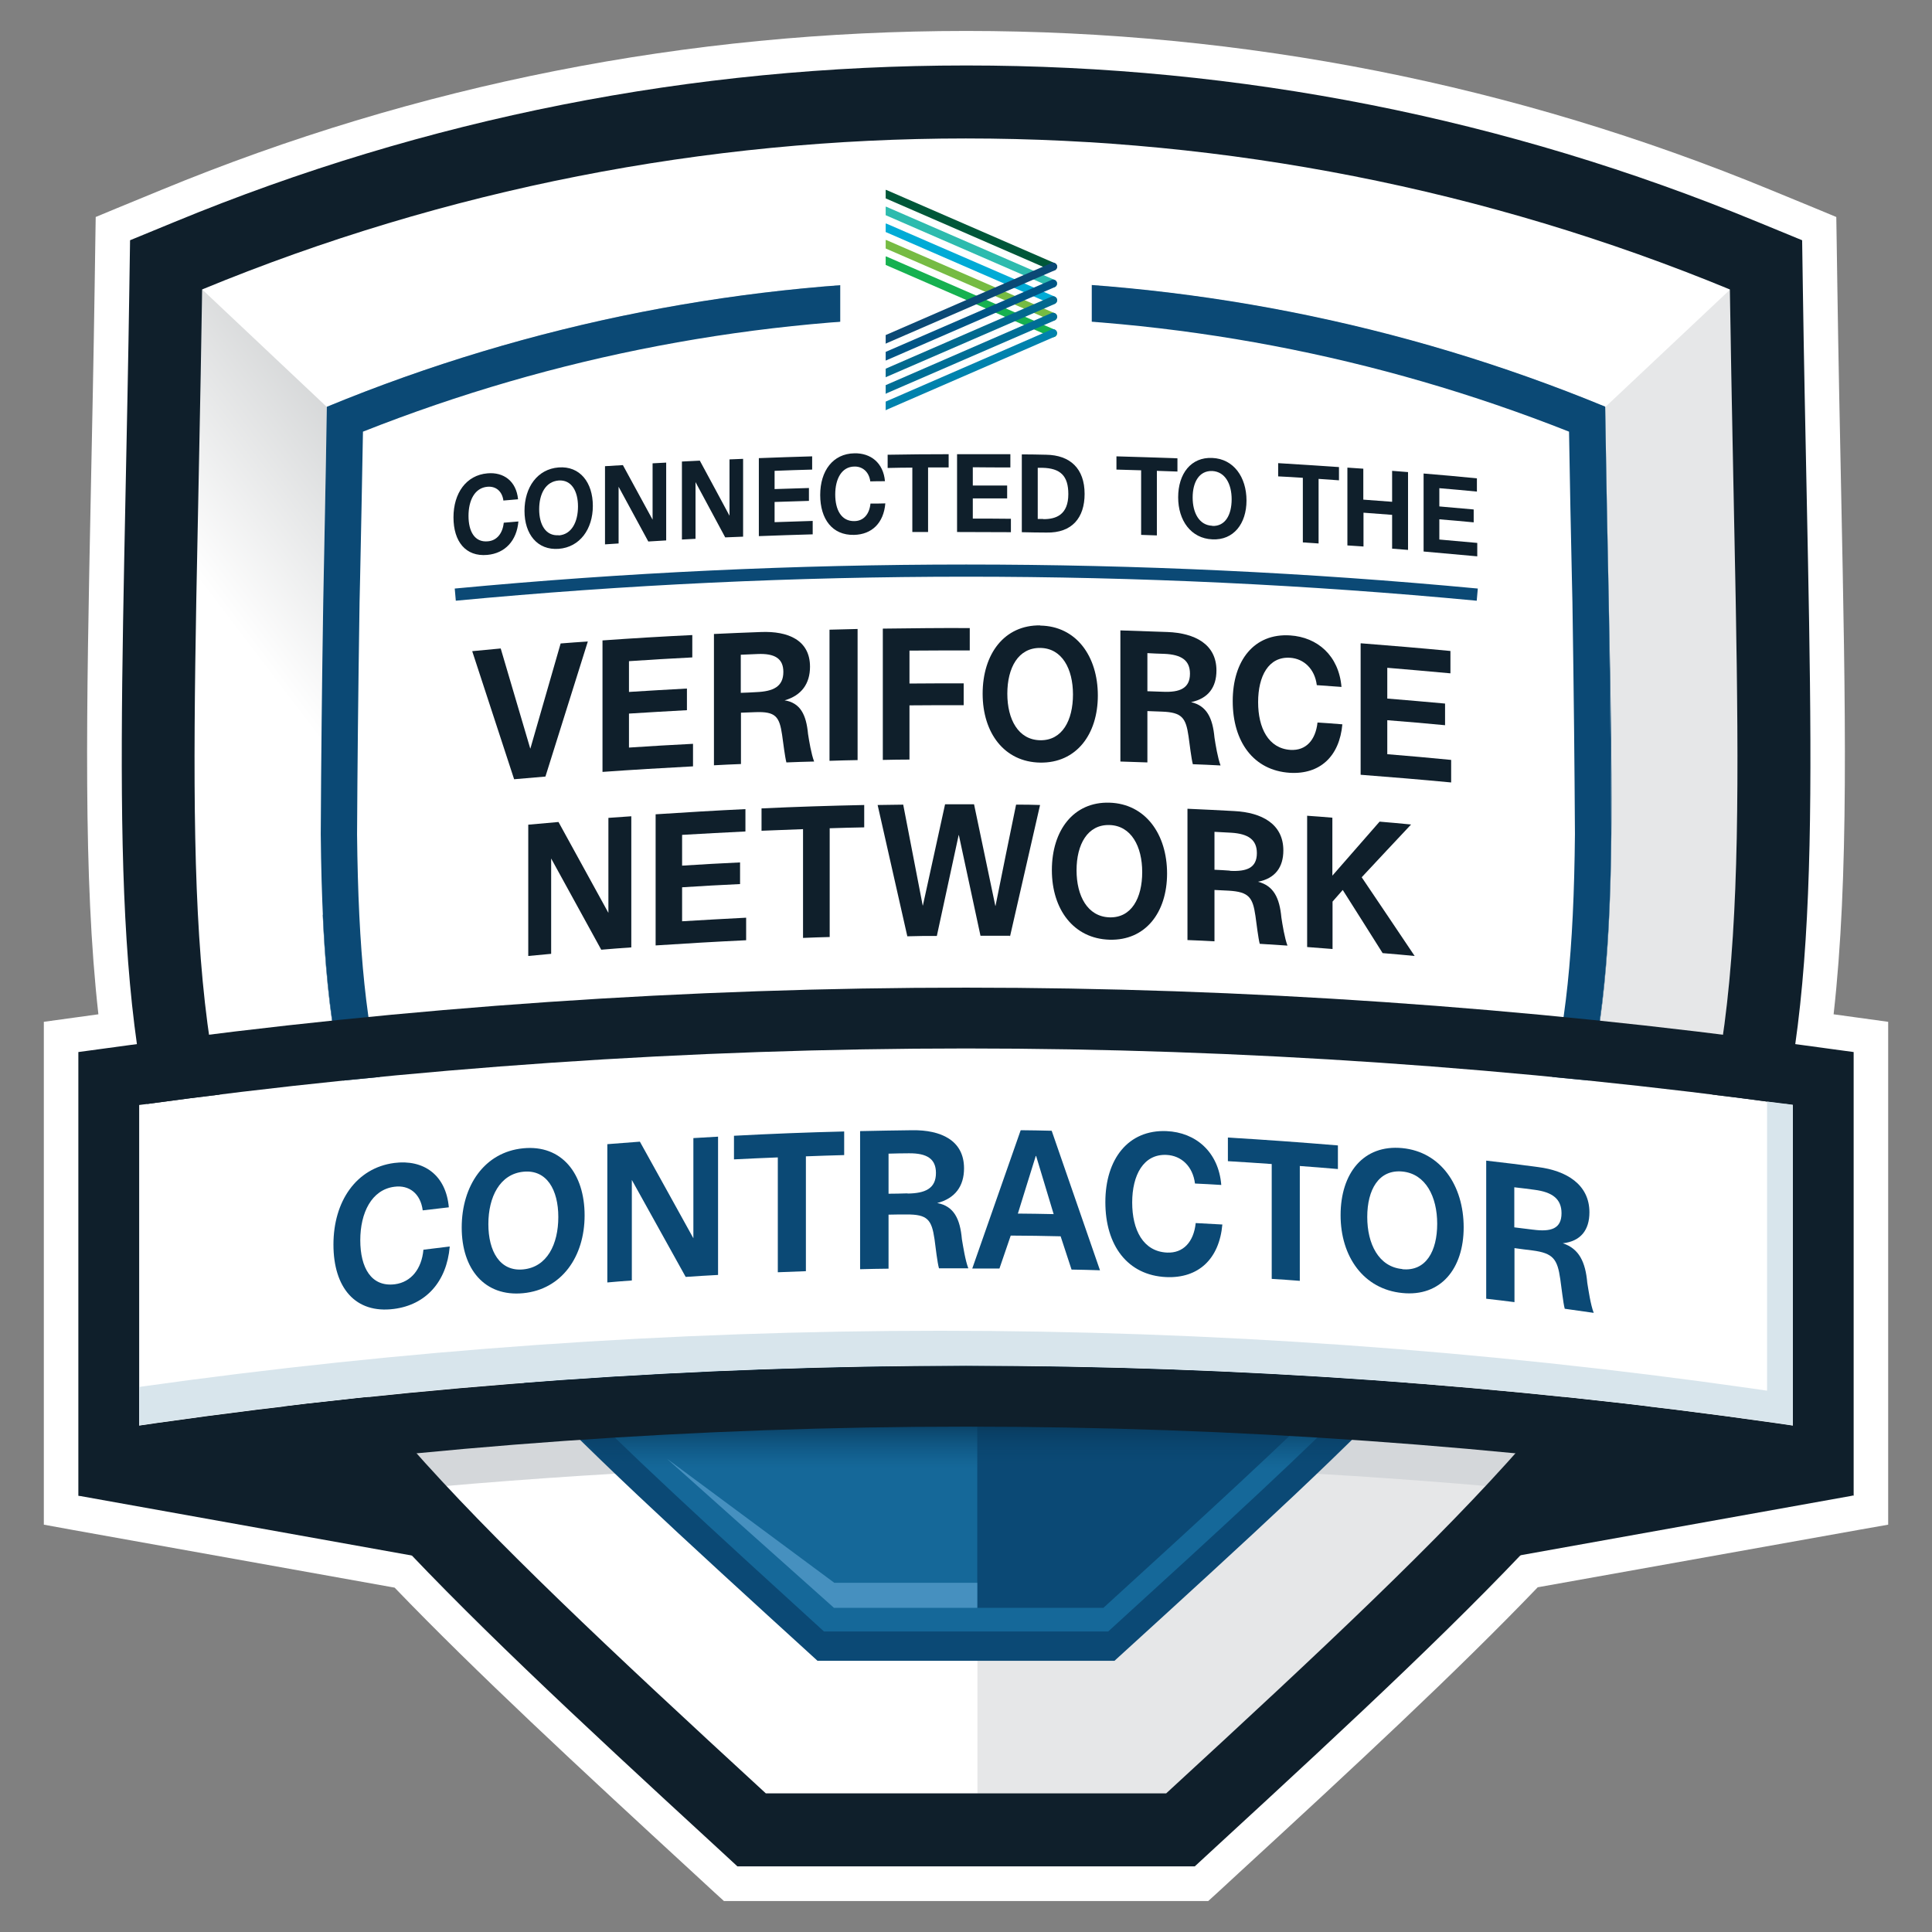 <?xml version="1.0" encoding="UTF-8"?>
<svg xmlns="http://www.w3.org/2000/svg" xmlns:xlink="http://www.w3.org/1999/xlink" id="Layer_1" viewBox="0 0 108 108">
  <rect x="0" y="0" width="108" height="108" fill="#808080" stroke="none"/>
  <defs>
    <style>.cls-1{fill:url(#linear-gradient);}.cls-2{fill:#02698f;}.cls-3{fill:#005586;}.cls-4{fill:#005739;}.cls-5{fill:#00abd6;}.cls-6{fill:#006e96;}.cls-7{fill:#0082ad;}.cls-8{fill:#e6e7e8;}.cls-9{fill:#fff;}.cls-10{fill:#d4d7da;}.cls-11{fill:#d8e5ec;}.cls-12{fill:#156899;}.cls-13{fill:#0b4975;}.cls-14{fill:#0f1f2b;}.cls-15{fill:#16b150;}.cls-16{fill:#4690bf;}.cls-17{fill:#2dbbae;}.cls-18{fill:#76bb43;}.cls-19{fill:url(#linear-gradient-2);}</style>
    <linearGradient id="linear-gradient" x1="12.96" y1="34.97" x2="23.83" y2="26.7" gradientTransform="matrix(1, 0, 0, 1, 0, 0)" gradientUnits="userSpaceOnUse">
      <stop offset="0" stop-color="#fff"></stop>
      <stop offset="1" stop-color="#d0d2d3"></stop>
    </linearGradient>
    <linearGradient id="linear-gradient-2" x1="54.21" y1="78.92" x2="54.21" y2="82.06" gradientTransform="matrix(1, 0, 0, 1, 0, 0)" gradientUnits="userSpaceOnUse">
      <stop offset="0" stop-color="#05304c"></stop>
      <stop offset="1" stop-color="#0b4975" stop-opacity="0"></stop>
    </linearGradient>
  </defs>
  <path class="cls-9" d="M103.88,56.89l-1.38-.19c.86-7.65,.67-16.89,.42-29.29-.07-3.48-.15-7.24-.21-11.32l-.04-2.69-.02-1.27-1.18-.49-2.48-1.02C84.68,4.72,69.55,1.73,54.02,1.73h-.02c-15.54,0-30.68,2.99-44.99,8.89l-2.48,1.02-1.18,.49-.02,1.27-.04,2.69c-.06,4.07-.14,7.81-.21,11.28-.25,12.44-.44,21.68,.42,29.33l-1.38,.19-1.67,.23v28.11l1.59,.29,18.02,3.23c4.57,4.75,10.27,10.03,16.68,15.93l1.17,1.08,.56,.51h27.07l.56-.51,1.17-1.08c6.42-5.9,12.12-11.19,16.69-15.95l18-3.22,1.59-.28v-28.11l-1.67-.23Z"></path>
  <g>
    <path class="cls-8" d="M89.73,22.75l-18.32,14.92-16.77-8.11V100.26h10.56c35.35-32.51,32.31-31.71,31.51-84.07l-6.97,6.56Z"></path>
    <path class="cls-10" d="M54,81.8c10.46,0,20.98,.51,31.44,1.48v-4.69H22.67v4.68c10.42-.97,20.91-1.47,31.33-1.47Z"></path>
    <g>
      <path class="cls-13" d="M45.7,92.84h16.6c30.71-27.99,28.11-25.75,27.43-70.09-11.43-4.71-23.58-7.07-35.73-7.06-12.15,0-24.3,2.35-35.73,7.06-.68,44.34-3.28,42.1,27.43,70.09Z"></path>
      <path class="cls-12" d="M75.36,77.08c-3.54,3.54-8.01,7.63-13.68,12.8h-7.05v-13.52c-.21,0-.42,0-.63,0-7.59,0-15.22,.27-22.83,.82,3.71,3.82,8.56,8.25,14.89,14.02h15.89c6.33-5.77,11.18-10.2,14.89-14.02-.49-.03-.98-.06-1.47-.09Z"></path>
      <polygon class="cls-1" points="18.27 22.75 11.3 16.18 10.29 45.94 18.05 51.15 18.27 22.75"></polygon>
      <path class="cls-14" d="M54.02,7.74c14.52,0,29.03,2.81,42.68,8.44,.8,52.37,3.84,51.56-31.51,84.07h-22.38C7.46,67.74,10.5,68.55,11.3,16.18c13.65-5.63,28.16-8.44,42.68-8.44h.02s.01,0,.02,0m0-4.08h-.02c-15.29,0-30.17,2.94-44.25,8.75l-2.48,1.02-.04,2.69c-.06,4.09-.14,7.85-.21,11.33-.42,20.7-.65,32.11,3.65,42.21,4.39,10.3,13.55,19.04,29.38,33.59l1.17,1.08h25.57l1.17-1.08c15.83-14.56,24.99-23.29,29.38-33.59,4.3-10.1,4.07-21.51,3.65-42.21-.07-3.48-.15-7.24-.21-11.33l-.04-2.69-2.48-1.02c-14.08-5.81-28.96-8.75-44.23-8.75h0Z"></path>
      <path class="cls-19" d="M62.3,92.84l13.66-12.74c-9.29-.81-11.67-.58-20.96-.58s-13.26,.02-22.55,.83l13.25,12.49h16.6Z"></path>
      <g>
        <path class="cls-9" d="M20.05,63.42c11.28-1.34,22.65-2.05,33.95-2.05s22.67,.71,33.95,2.05c1.55-4.51,2.05-9.64,2.12-16.79-.02-4.16-.07-8.6-.14-13-.07-3.29-.14-6.9-.2-10.89-11.43-4.71-23.58-7.07-35.73-7.06-12.15,0-24.3,2.35-35.73,7.06-.06,3.98-.14,7.58-.2,10.86-.07,4.41-.12,8.87-.14,13.03,.07,7.14,.57,12.27,2.12,16.78Z"></path>
        <path class="cls-13" d="M54.02,17.72c11.61,0,22.94,2.16,33.69,6.41,.05,2.94,.1,5.67,.16,8.21l.03,1.33c.08,5.22,.12,9.35,.14,12.95-.06,6.57-.52,10.96-1.53,14.58-10.97-1.24-21.9-1.87-32.51-1.87s-21.53,.63-32.51,1.87c-1.01-3.62-1.46-8.01-1.53-14.55,.02-3.63,.06-7.76,.14-13l.03-1.33c.05-2.54,.11-5.26,.16-8.19,10.75-4.25,22.08-6.41,33.71-6.41h.02m0-2.04h-.04c-12.15,0-24.29,2.35-35.71,7.06-.06,3.98-.14,7.58-.2,10.86-.07,4.41-.12,8.87-.14,13.03,.07,7.14,.57,12.27,2.12,16.78,11.28-1.34,22.65-2.05,33.95-2.05s22.67,.71,33.95,2.05c1.55-4.51,2.05-9.64,2.12-16.79-.02-4.16-.07-8.6-.14-13-.07-3.29-.14-6.9-.2-10.89-11.42-4.71-23.56-7.06-35.71-7.06h0Z"></path>
      </g>
    </g>
    <g>
      <path class="cls-9" d="M54,58.61c-15.41,0-30.94,1.07-46.22,3.16v17.92l.96-.14c14.94-2.13,30.17-3.2,45.26-3.2s30.32,1.08,45.26,3.2l.96,.14v-17.92c-15.27-2.09-30.81-3.16-46.22-3.16Z"></path>
      <path class="cls-14" d="M54,58.61c15.41,0,30.94,1.07,46.22,3.16v17.92l-.96-.14c-14.94-2.13-30.17-3.2-45.26-3.2s-30.32,1.08-45.26,3.2l-.96,.14v-17.92c15.27-2.09,30.81-3.16,46.22-3.16m0-3.4c-15.5,0-31.2,1.07-46.68,3.2l-2.94,.4v24.8l3.88-.55,.96-.14c14.78-2.1,29.85-3.17,44.78-3.17s30,1.07,44.78,3.17l.96,.14,3.88,.55v-24.8l-2.94-.4c-15.48-2.12-31.18-3.2-46.68-3.2h0Z"></path>
    </g>
    <path class="cls-14" d="M4.38,83.61l22.57,4.05-6.37-7.76s-14.47,2.41-16.2,3.71Z"></path>
    <g>
      <path class="cls-13" d="M25.14,69.69c-.17,1.96-1.33,3.25-3.12,3.48-2.16,.28-3.38-1.19-3.38-3.6,0-2.41,1.27-4.28,3.4-4.56,1.63-.21,2.89,.66,3.05,2.48-.49,.06-.98,.11-1.46,.17-.12-.94-.76-1.43-1.58-1.32-1.28,.16-1.91,1.46-1.91,2.99,0,1.53,.61,2.63,1.94,2.46,.9-.12,1.49-.85,1.59-1.93,.49-.06,.98-.12,1.47-.18Z"></path>
      <path class="cls-13" d="M29.25,64.19c2.15-.21,3.43,1.41,3.43,3.75,0,2.31-1.28,4.14-3.43,4.35-2.16,.21-3.44-1.35-3.44-3.67,0-2.35,1.28-4.22,3.44-4.43Zm0,6.77c1.33-.13,1.96-1.4,1.96-2.93,0-1.51-.64-2.66-1.95-2.53-1.32,.13-1.96,1.41-1.96,2.93,0,1.51,.64,2.66,1.95,2.53Z"></path>
      <path class="cls-13" d="M33.95,63.96c.61-.05,1.21-.09,1.82-.14,1,1.79,1.99,3.6,2.99,5.4v-5.6c.47-.03,.93-.05,1.38-.08v7.73c-.6,.03-1.2,.07-1.81,.11-1.01-1.81-2.01-3.62-3.01-5.42v5.62c-.46,.03-.91,.07-1.37,.11v-7.73Z"></path>
      <path class="cls-13" d="M43.48,64.7c-.82,.03-1.63,.07-2.45,.11v-1.32c2.05-.11,4.1-.19,6.16-.24v1.32c-.71,.02-1.42,.04-2.14,.07,0,2.14,0,4.28,0,6.42-.52,.02-1.05,.04-1.57,.06v-6.42Z"></path>
      <path class="cls-13" d="M48.08,63.23c.97-.02,1.95-.04,2.92-.05,1.59-.02,2.89,.56,2.89,2.13,0,.99-.49,1.68-1.5,1.94,.93,.17,1.28,.88,1.38,2.02,.07,.41,.19,1.19,.36,1.63-.55,0-1.09,0-1.64,0-.09-.31-.19-1.17-.25-1.63-.16-1.09-.39-1.39-1.57-1.38-.33,0-.67,0-1,.01v3.02c-.53,0-1.06,.02-1.59,.03v-7.73Zm2.65,3.49c.99-.01,1.59-.28,1.59-1.15,0-.79-.5-1.11-1.52-1.1-.38,0-.76,.01-1.13,.02v2.24c.35,0,.71-.01,1.06-.02Z"></path>
      <path class="cls-13" d="M57.06,63.18c.58,0,1.16,.02,1.73,.03,.9,2.6,1.8,5.19,2.7,7.8-.53-.02-1.06-.03-1.59-.04-.2-.62-.41-1.24-.61-1.86-.93-.02-1.86-.04-2.79-.04-.21,.61-.42,1.23-.63,1.84-.51,0-1.01,0-1.52,0,.9-2.58,1.8-5.15,2.7-7.71Zm.85,1.44h-.01c-.33,1.07-.67,2.14-1,3.22,.67,0,1.33,.02,2,.03-.33-1.08-.65-2.17-.98-3.25Z"></path>
      <path class="cls-13" d="M68.33,68.45c-.17,1.93-1.34,3.02-3.14,2.94-2.17-.1-3.4-1.78-3.4-4.19,0-2.41,1.28-4.06,3.42-3.97,1.63,.07,2.91,1.16,3.06,3.01-.49-.03-.98-.06-1.47-.08-.12-.96-.76-1.56-1.59-1.6-1.29-.06-1.92,1.13-1.92,2.66,0,1.53,.61,2.74,1.95,2.8,.9,.04,1.49-.59,1.6-1.65,.49,.03,.99,.05,1.48,.08Z"></path>
      <path class="cls-13" d="M71.09,65.07c-.82-.06-1.63-.11-2.45-.16v-1.32c2.05,.12,4.1,.27,6.15,.44v1.32c-.71-.06-1.42-.12-2.13-.17v6.42c-.52-.04-1.04-.08-1.57-.11v-6.42Z"></path>
      <path class="cls-13" d="M78.39,64.18c2.15,.21,3.43,2.09,3.43,4.43,0,2.31-1.28,3.89-3.43,3.67-2.16-.21-3.45-2.03-3.45-4.35,0-2.35,1.28-3.96,3.45-3.75Zm0,6.77c1.33,.13,1.95-1.02,1.95-2.54,0-1.51-.64-2.79-1.94-2.92-1.33-.13-1.97,1.02-1.97,2.54,0,1.51,.64,2.79,1.96,2.91Z"></path>
      <path class="cls-13" d="M83.08,64.88c.97,.11,1.94,.23,2.9,.36,1.58,.2,2.87,.97,2.87,2.53,0,.99-.49,1.62-1.49,1.73,.92,.3,1.27,1.06,1.37,2.21,.07,.42,.18,1.21,.36,1.68-.54-.08-1.08-.15-1.62-.23-.09-.33-.18-1.2-.25-1.66-.16-1.11-.39-1.45-1.56-1.6-.33-.04-.66-.08-1-.13v3.02c-.53-.07-1.05-.13-1.58-.19,0-2.58,0-5.15,0-7.73Zm2.63,3.86c.99,.13,1.58-.05,1.58-.92,0-.79-.5-1.18-1.51-1.31-.38-.05-.75-.1-1.13-.14v2.24c.35,.04,.7,.09,1.05,.13Z"></path>
    </g>
    <g>
      <path class="cls-14" d="M28.98,29.14c-.09,1.09-.75,1.79-1.74,1.88-1.21,.11-1.89-.75-1.89-2.1,0-1.35,.71-2.36,1.9-2.46,.9-.08,1.61,.43,1.71,1.45-.27,.02-.55,.05-.82,.07-.07-.53-.43-.81-.89-.77-.72,.06-1.06,.77-1.06,1.63,0,.86,.34,1.49,1.08,1.42,.51-.04,.83-.45,.89-1.04,.27-.02,.55-.05,.82-.07Z"></path>
      <path class="cls-14" d="M31.23,26.13c1.19-.09,1.91,.84,1.91,2.15,0,1.29-.72,2.31-1.91,2.4-1.19,.09-1.91-.82-1.91-2.12,0-1.32,.72-2.34,1.91-2.43Zm0,3.8c.73-.05,1.08-.76,1.08-1.62,0-.85-.36-1.5-1.08-1.45-.74,.06-1.09,.76-1.09,1.61,0,.85,.36,1.5,1.09,1.45Z"></path>
      <path class="cls-14" d="M33.82,26.06c.33-.02,.67-.04,1-.06,.55,1.02,1.11,2.03,1.66,3.05v-3.15c.26-.01,.51-.03,.76-.04v4.35c-.33,.02-.67,.04-1,.06-.55-1.02-1.11-2.04-1.66-3.06v3.17c-.25,.02-.51,.03-.76,.05v-4.35Z"></path>
      <path class="cls-14" d="M38.12,25.8c.33-.02,.67-.03,1-.05,.55,1.02,1.11,2.05,1.66,3.08v-3.15c.26-.01,.51-.02,.76-.03v4.35c-.33,.01-.67,.03-1,.04-.55-1.03-1.11-2.06-1.66-3.09v3.17c-.25,.01-.51,.03-.76,.04v-4.35Z"></path>
      <path class="cls-14" d="M42.42,25.61c.99-.04,1.99-.07,2.98-.1v.74c-.7,.02-1.4,.04-2.1,.07v1.02c.64-.02,1.28-.04,1.92-.06v.72c-.64,.02-1.28,.04-1.92,.06v1.13c.71-.02,1.42-.05,2.13-.07v.75c-1,.03-2.01,.06-3.01,.1v-4.35Z"></path>
      <path class="cls-14" d="M49.49,28.14c-.09,1.09-.75,1.74-1.75,1.76-1.21,.03-1.89-.88-1.89-2.23,0-1.35,.71-2.31,1.91-2.33,.91-.02,1.62,.53,1.71,1.56-.27,0-.55,0-.82,.01-.07-.53-.43-.84-.89-.83-.72,.01-1.07,.7-1.07,1.56,0,.86,.34,1.51,1.08,1.49,.51-.01,.83-.39,.89-.98,.28,0,.55,0,.83-.01Z"></path>
      <path class="cls-14" d="M51,26.14c-.46,0-.92,.01-1.38,.02,0-.25,0-.49,0-.74,1.14-.02,2.27-.03,3.41-.03v.74c-.38,0-.76,0-1.15,0,0,1.2,0,2.41,0,3.61-.29,0-.59,0-.88,0v-3.61Z"></path>
      <path class="cls-14" d="M53.49,25.39c1,0,1.99,0,2.99,0v.74c-.7,0-1.4,0-2.1-.01,0,.34,0,.68,0,1.02,.64,0,1.28,0,1.92,0,0,.24,0,.48,0,.72-.64,0-1.28,0-1.92,0,0,.38,0,.75,0,1.13,.71,0,1.42,0,2.13,.01v.75c-1,0-2.01-.01-3.01-.01v-4.35Z"></path>
      <path class="cls-14" d="M57.12,25.4c.45,0,.91,.01,1.36,.02,1.34,.02,2.15,.77,2.15,2.19,0,1.32-.69,2.19-2.13,2.16-.46,0-.92-.01-1.38-.02,0-1.45,0-2.9,0-4.35Zm1.19,3.62c.73,.01,1.41-.25,1.41-1.4,0-1.02-.44-1.45-1.46-1.47h-.25v2.86h.3Z"></path>
      <path class="cls-14" d="M63.79,26.29c-.46-.01-.92-.03-1.38-.04v-.74c1.14,.03,2.27,.07,3.41,.11v.74c-.38-.01-.76-.03-1.15-.04v3.61c-.29-.01-.59-.02-.88-.03v-3.61Z"></path>
      <path class="cls-14" d="M67.77,25.6c1.19,.05,1.91,1.07,1.91,2.38,0,1.29-.72,2.23-1.91,2.17-1.19-.05-1.91-1.05-1.91-2.35,0-1.32,.72-2.26,1.91-2.2Zm0,3.8c.73,.03,1.08-.63,1.08-1.49,0-.85-.36-1.54-1.08-1.58-.74-.03-1.1,.63-1.1,1.48,0,.85,.36,1.55,1.09,1.58Z"></path>
      <path class="cls-14" d="M72.83,26.71c-.46-.03-.92-.06-1.38-.08v-.74c1.13,.07,2.27,.14,3.4,.22v.74c-.38-.03-.76-.05-1.14-.08v3.61c-.29-.02-.59-.04-.88-.06v-3.61Z"></path>
      <path class="cls-14" d="M75.32,26.14c.3,.02,.59,.04,.89,.06v1.73c.54,.04,1.07,.08,1.61,.12v-1.73c.3,.02,.59,.05,.89,.07v4.35c-.3-.02-.59-.05-.89-.07v-1.89c-.53-.04-1.06-.08-1.6-.12,0,.63,0,1.26,0,1.89-.3-.02-.6-.04-.9-.06v-4.35Z"></path>
      <path class="cls-14" d="M79.58,26.47c.99,.08,1.98,.17,2.98,.27,0,.25,0,.49,0,.74-.7-.07-1.4-.13-2.1-.19v1.02c.64,.06,1.28,.11,1.92,.17v.72c-.64-.06-1.28-.12-1.92-.17v1.13c.71,.06,1.41,.13,2.12,.19v.75c-1-.09-2-.18-3-.27v-4.35Z"></path>
    </g>
    <path class="cls-13" d="M82.54,33.58c-18.93-1.79-38.13-1.79-57.06,0l-.06-.68c18.97-1.79,38.21-1.79,57.19,0l-.06,.68Z"></path>
    <rect class="cls-9" x="46.97" y="9.89" width="14.06" height="9.19"></rect>
    <g>
      <path class="cls-4" d="M58.78,15.11s.06,.02,.09,.02c.12,0,.22-.1,.22-.22,0-.09-.05-.17-.13-.2l-9.41-4.09s-.03,0-.04-.01v.48l9.27,4.03Z"></path>
      <path class="cls-15" d="M58.78,18.83s.06,.02,.09,.02c.12,0,.22-.1,.22-.22,0-.09-.05-.17-.13-.2l-9.41-4.09s-.03,0-.04-.01v.48l9.27,4.03Z"></path>
      <path class="cls-17" d="M58.78,16.05s.06,.02,.09,.02c.12,0,.22-.1,.22-.22,0-.09-.05-.17-.13-.2l-9.41-4.09s-.03-.01-.04-.01v.48l9.27,4.03Z"></path>
      <path class="cls-5" d="M58.78,16.98s.06,.02,.09,.02c.12,0,.22-.1,.22-.22,0-.09-.05-.17-.13-.2l-9.41-4.08s-.02,0-.04,0v.47l9.27,4.03Z"></path>
      <path class="cls-18" d="M58.78,17.91s.06,.02,.09,.02c.12,0,.22-.1,.22-.22,0-.09-.05-.17-.13-.2l-9.41-4.09s-.03,0-.04-.01v.48l9.27,4.03Z"></path>
      <path class="cls-2" d="M49.55,21.07l9.41-4.08c.11-.05,.17-.18,.12-.29-.05-.11-.18-.17-.29-.12h-.01l-9.27,4.03v.48s.03-.01,.04-.02Z"></path>
      <path class="cls-3" d="M49.55,20.14l9.41-4.09c.11-.05,.16-.18,.11-.29-.05-.11-.18-.16-.29-.11h0l-9.27,4.02v.48s.03,0,.04,0Z"></path>
      <path class="cls-6" d="M49.55,21.99l9.41-4.08c.11-.05,.17-.18,.12-.29-.05-.11-.18-.17-.29-.12h-.01l-9.27,4.03v.48s.03,0,.04-.01Z"></path>
      <path class="cls-7" d="M49.55,22.91l9.41-4.09c.11-.05,.16-.18,.11-.29s-.18-.16-.29-.11h0l-9.27,4.03v.48s.03,0,.04-.01Z"></path>
      <path class="cls-13" d="M49.55,19.19l9.41-4.08c.11-.05,.17-.18,.12-.29-.05-.11-.18-.17-.29-.12h-.01l-9.27,4.03v.48s.03,0,.04-.02Z"></path>
    </g>
    <path class="cls-11" d="M98.78,61.59v16.15l-.96-.14c-14.94-2.13-30.17-3.21-45.26-3.21s-30,1.06-44.78,3.14v2.15l.96-.14c14.94-2.13,30.17-3.2,45.26-3.2s30.32,1.08,45.26,3.2l.96,.14v-17.92c-.48-.07-.96-.12-1.43-.18Z"></path>
    <g>
      <path class="cls-14" d="M26.4,36.4c.53-.05,1.06-.1,1.59-.15,.55,1.86,1.1,3.73,1.65,5.59h.01c.56-1.96,1.13-3.92,1.69-5.87,.51-.04,1.02-.08,1.52-.11-.79,2.51-1.58,5.03-2.37,7.55-.58,.05-1.17,.1-1.75,.15-.78-2.39-1.56-4.77-2.34-7.15Z"></path>
      <path class="cls-14" d="M33.68,35.8c1.67-.12,3.35-.22,5.02-.3v1.25c-1.18,.06-2.36,.13-3.54,.21v1.72c1.08-.07,2.16-.13,3.24-.19,0,.4,0,.8,0,1.21-1.08,.06-2.16,.12-3.24,.19v1.9c1.19-.08,2.39-.15,3.58-.21v1.26c-1.69,.09-3.38,.19-5.06,.31,0-2.44,0-4.89,0-7.33Z"></path>
      <path class="cls-14" d="M39.91,35.44c.88-.04,1.75-.08,2.63-.11,1.51-.06,2.74,.45,2.74,1.94,0,.94-.47,1.61-1.42,1.88,.88,.14,1.21,.8,1.31,1.88,.06,.39,.18,1.12,.34,1.54-.52,.01-1.03,.03-1.55,.05-.08-.3-.18-1.11-.24-1.54-.15-1.03-.37-1.31-1.49-1.27-.27,.01-.54,.02-.81,.03v2.87c-.5,.02-1,.04-1.51,.07v-7.33Zm2.37,3.25c.94-.04,1.51-.3,1.51-1.13,0-.75-.48-1.04-1.44-1-.31,.01-.63,.03-.94,.04v2.13c.29-.01,.58-.02,.87-.04Z"></path>
      <path class="cls-14" d="M46.37,35.2c.52-.01,1.05-.03,1.57-.04v7.33c-.52,.01-1.05,.02-1.57,.04v-7.33Z"></path>
      <path class="cls-14" d="M49.36,35.14c1.62-.02,3.24-.04,4.85-.03v1.25c-1.12,0-2.24,0-3.37,.01v1.84c1.01-.01,2.02-.01,3.03-.01v1.22c-1.01,0-2.02,0-3.03,.01v3.03c-.5,0-.99,.01-1.49,.02v-7.33Z"></path>
      <path class="cls-14" d="M58.15,34.97c2.01,.03,3.22,1.71,3.22,3.91,0,2.18-1.21,3.78-3.22,3.75-2.01-.03-3.22-1.66-3.22-3.85,0-2.22,1.21-3.85,3.22-3.82Zm0,6.41c1.23,.02,1.83-1.11,1.83-2.56,0-1.43-.61-2.58-1.82-2.6-1.24-.02-1.85,1.11-1.85,2.56,0,1.43,.61,2.58,1.84,2.6Z"></path>
      <path class="cls-14" d="M62.64,35.24c.88,.03,1.75,.06,2.63,.09,1.51,.06,2.73,.67,2.73,2.15,0,.94-.46,1.57-1.42,1.77,.88,.2,1.21,.89,1.31,1.98,.06,.4,.18,1.13,.34,1.56-.52-.03-1.03-.05-1.55-.07-.08-.3-.18-1.12-.24-1.56-.15-1.04-.37-1.34-1.49-1.38-.27-.01-.54-.02-.81-.03v2.87c-.5-.02-1-.03-1.51-.05v-7.33Zm2.37,3.43c.94,.04,1.51-.19,1.51-1.01,0-.75-.48-1.07-1.44-1.11-.31-.01-.63-.02-.94-.04v2.13c.29,.01,.58,.02,.87,.03Z"></path>
      <path class="cls-14" d="M75.04,40.48c-.16,1.81-1.26,2.82-2.94,2.72-2.03-.13-3.19-1.74-3.19-4.01,0-2.27,1.2-3.8,3.21-3.67,1.53,.1,2.72,1.13,2.87,2.88-.46-.03-.92-.07-1.38-.1-.11-.9-.72-1.48-1.49-1.53-1.21-.08-1.79,1.03-1.79,2.48,0,1.44,.57,2.59,1.81,2.67,.86,.05,1.4-.54,1.51-1.53,.46,.03,.93,.06,1.39,.1Z"></path>
      <path class="cls-14" d="M76.07,35.96c1.67,.13,3.34,.27,5.01,.43v1.25c-1.18-.11-2.35-.21-3.53-.31v1.72c1.08,.09,2.16,.18,3.23,.28v1.21c-1.08-.1-2.16-.2-3.23-.28v1.9c1.19,.1,2.38,.2,3.57,.32v1.26c-1.68-.16-3.37-.3-5.06-.43v-7.33Z"></path>
    </g>
    <g>
      <path class="cls-14" d="M29.53,46.1c.56-.05,1.12-.1,1.69-.15,.93,1.69,1.86,3.38,2.79,5.08v-5.31c.43-.03,.86-.06,1.28-.09v7.33c-.56,.04-1.12,.08-1.68,.13-.93-1.7-1.87-3.4-2.8-5.1v5.33c-.43,.04-.85,.08-1.28,.12v-7.33Z"></path>
      <path class="cls-14" d="M36.65,45.52c1.67-.11,3.35-.21,5.02-.29v1.25c-1.18,.06-2.36,.12-3.54,.19v1.72c1.08-.07,2.16-.13,3.24-.18v1.21c-1.08,.05-2.16,.11-3.24,.18v1.9c1.19-.07,2.39-.14,3.58-.2v1.26c-1.69,.08-3.38,.18-5.06,.29v-7.33Z"></path>
      <path class="cls-14" d="M44.89,46.35c-.77,.03-1.55,.06-2.32,.09v-1.25c1.91-.09,3.83-.15,5.74-.19v1.25c-.64,.01-1.29,.03-1.93,.05v6.08c-.5,.01-.99,.03-1.49,.05v-6.08Z"></path>
      <path class="cls-14" d="M56.45,52.31c-.55,0-1.09,0-1.64,0-.4-1.88-.81-3.75-1.21-5.63h-.01c-.41,1.88-.81,3.76-1.22,5.64-.55,0-1.1,0-1.65,.02-.55-2.45-1.11-4.89-1.66-7.34,.48,0,.95-.02,1.43-.02,.36,1.88,.73,3.76,1.09,5.64h.01c.41-1.89,.83-3.78,1.24-5.66,.54,0,1.08,0,1.62,0,.4,1.89,.79,3.78,1.19,5.68h.01c.38-1.89,.76-3.78,1.15-5.66,.45,0,.89,0,1.34,.02-.56,2.45-1.12,4.9-1.68,7.35Z"></path>
      <path class="cls-14" d="M62.02,44.87c2.01,.06,3.22,1.76,3.22,3.96,0,2.18-1.21,3.76-3.22,3.7-2.01-.06-3.22-1.7-3.22-3.89,0-2.22,1.21-3.83,3.22-3.77Zm0,6.41c1.23,.04,1.83-1.08,1.83-2.53,0-1.43-.61-2.59-1.82-2.63-1.24-.04-1.85,1.09-1.85,2.53,0,1.43,.61,2.59,1.84,2.63Z"></path>
      <path class="cls-14" d="M66.38,45.21c.88,.04,1.75,.08,2.63,.13,1.51,.08,2.73,.71,2.73,2.2,0,.94-.46,1.57-1.42,1.75,.88,.22,1.21,.91,1.31,2,.06,.4,.18,1.14,.34,1.57-.52-.03-1.03-.07-1.55-.1-.08-.3-.18-1.12-.24-1.56-.15-1.04-.37-1.34-1.48-1.41-.27-.01-.54-.03-.81-.04v2.87c-.5-.03-1-.05-1.51-.07v-7.33Zm2.37,3.47c.94,.05,1.51-.16,1.51-.99,0-.75-.48-1.08-1.43-1.14-.31-.02-.63-.03-.94-.05v2.12c.29,.01,.58,.03,.87,.05Z"></path>
      <path class="cls-14" d="M73.06,45.6c.47,.03,.95,.07,1.42,.11v3.24c.88-1.01,1.76-2.02,2.64-3.02,.59,.05,1.17,.1,1.76,.16-.92,.98-1.84,1.96-2.76,2.95,.99,1.46,1.97,2.93,2.96,4.4-.6-.06-1.19-.11-1.79-.16-.74-1.18-1.49-2.36-2.23-3.53-.19,.22-.38,.43-.57,.65v2.65c-.47-.04-.95-.07-1.42-.11v-7.33Z"></path>
    </g>
    <path class="cls-14" d="M103.55,83.61l-22.57,4.05,6.37-7.76s14.47,2.41,16.2,3.71Z"></path>
    <polygon class="cls-16" points="54.63 88.48 54.63 89.88 46.62 89.88 37.29 81.55 46.64 88.48 54.63 88.48"></polygon>
  </g>
</svg>
